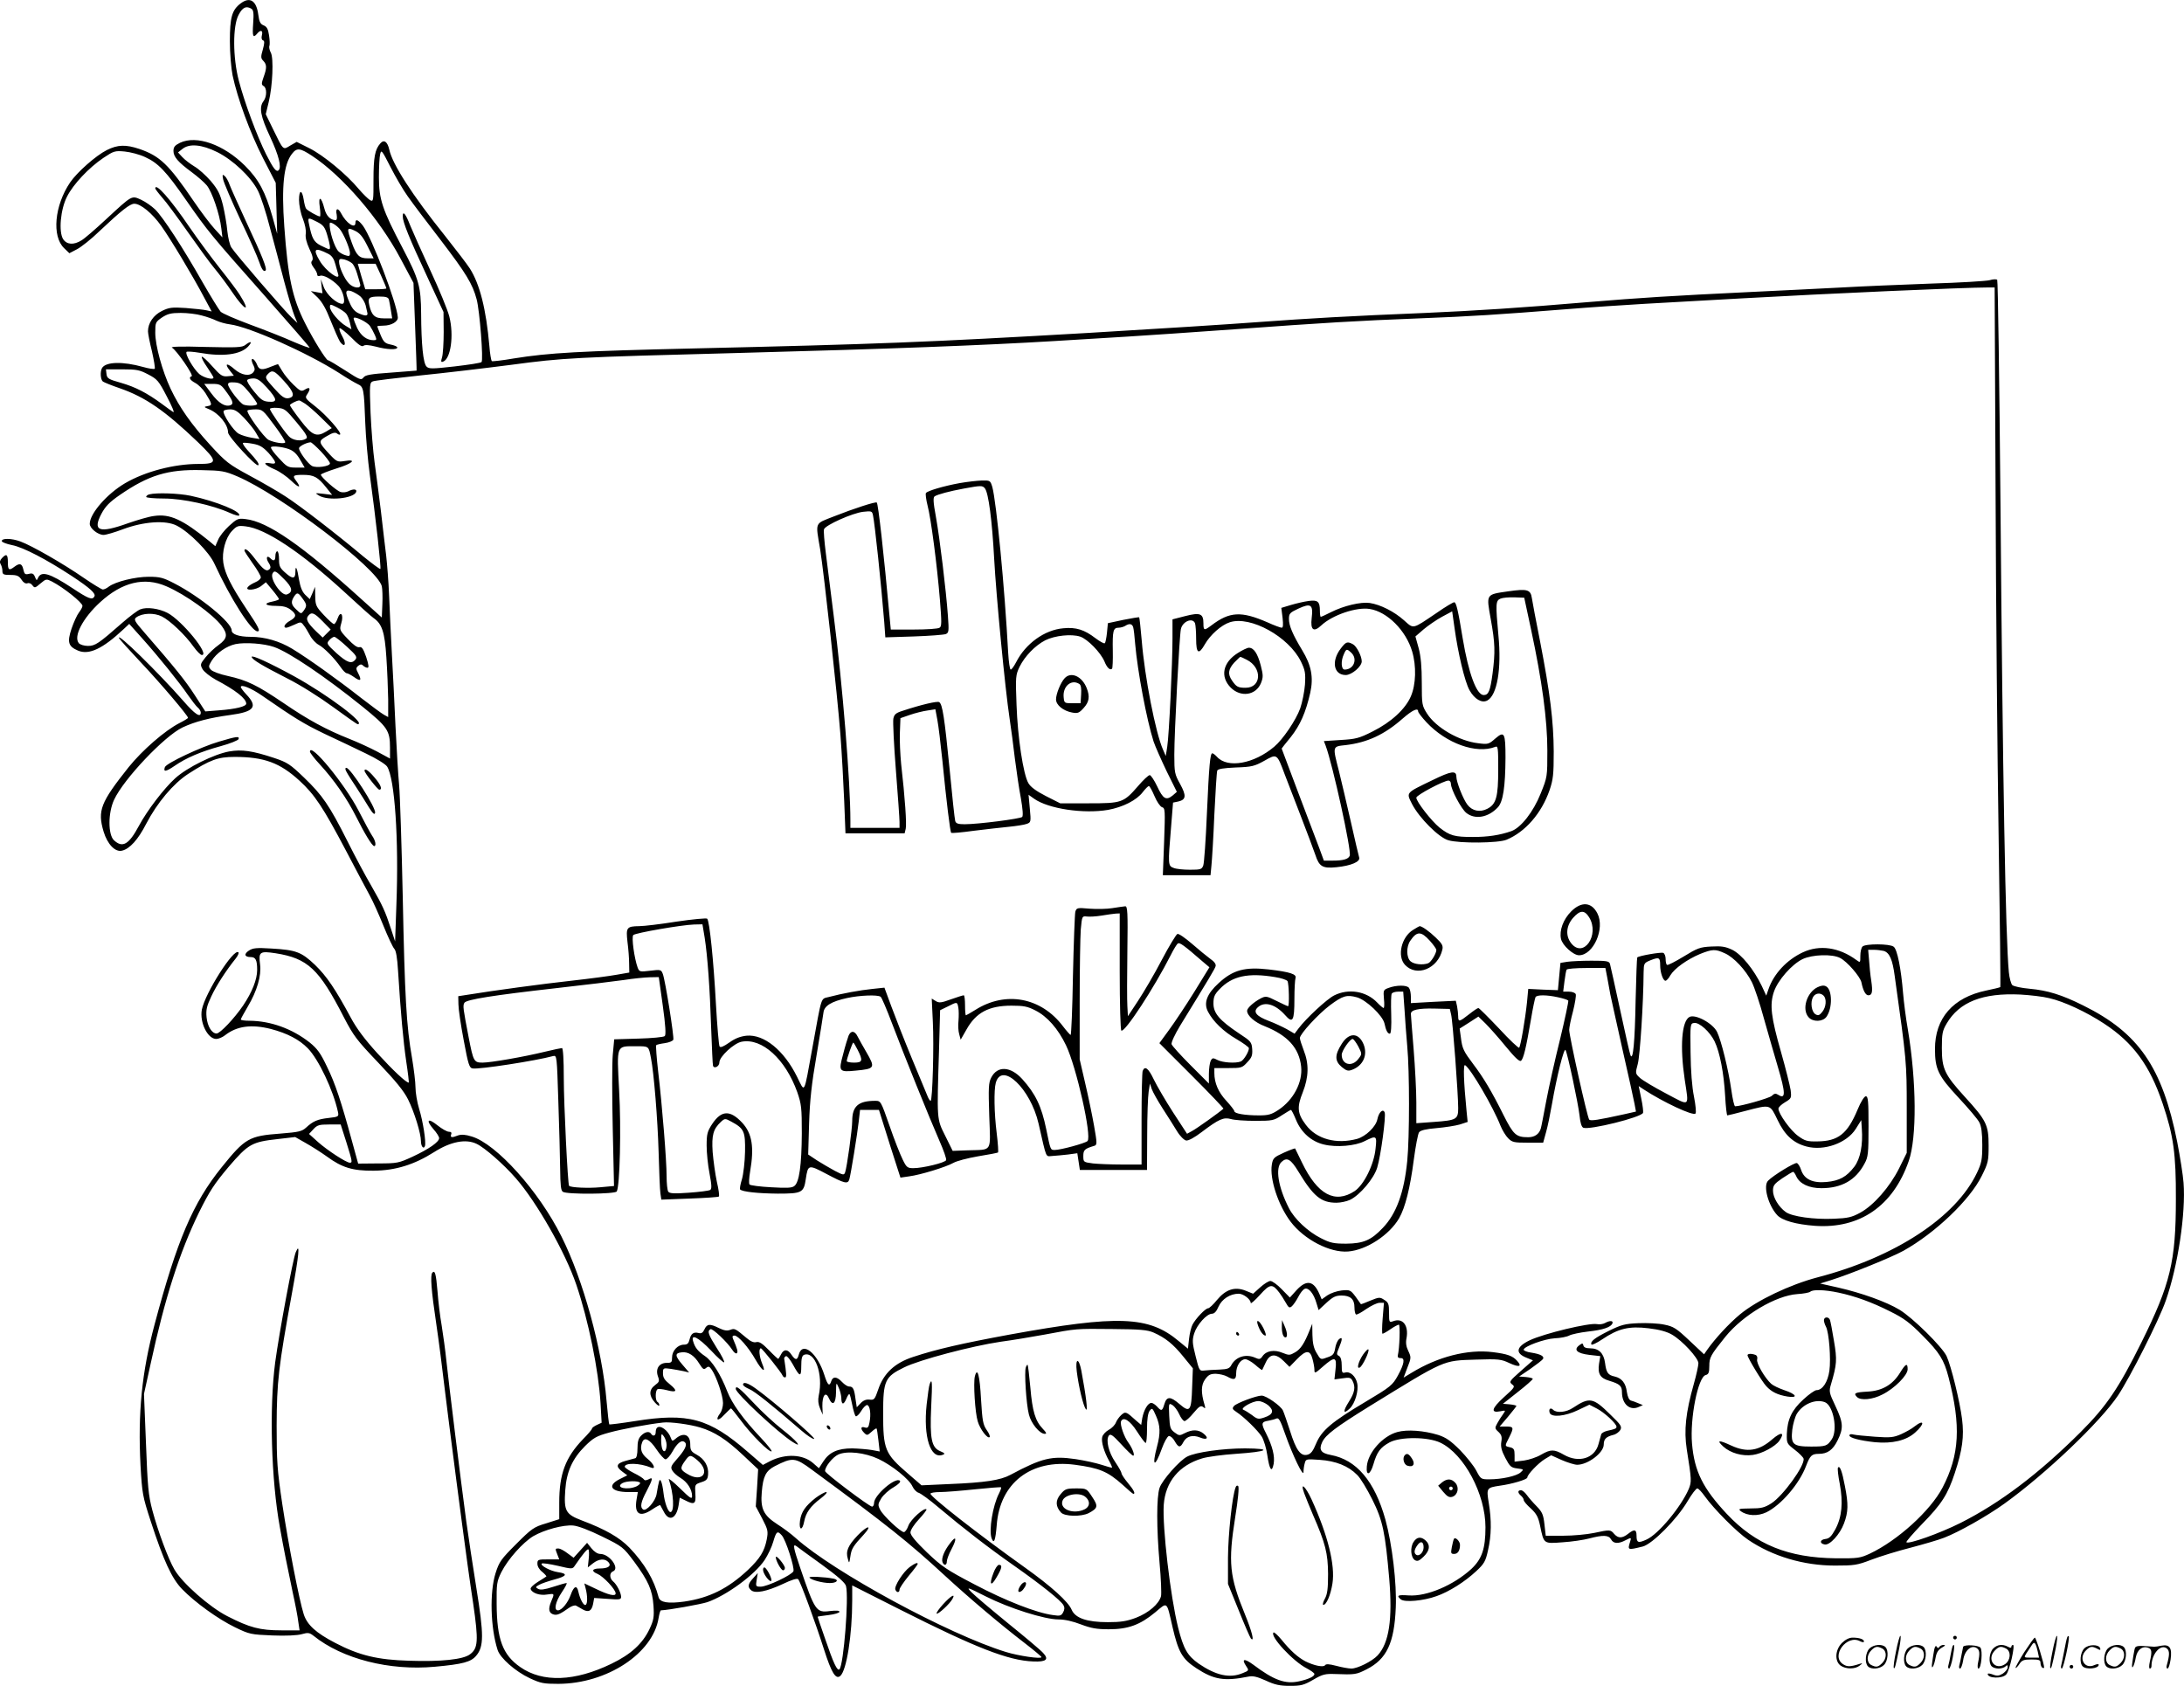 <svg version="1.0" xmlns="http://www.w3.org/2000/svg"
  viewBox="0 0 1200.189 926.443"
 preserveAspectRatio="xMidYMid meet">
<g transform="translate(-0.677,926.965) scale(0.1,-0.1)"
fill="#000000" stroke="none">
<path d="M1328 9250 c-47 -36 -58 -77 -58 -207 0 -65 7 -149 15 -188 27 -127
96 -315 167 -454 l70 -136 4 -140 4 -140 -25 90 c-40 141 -76 208 -152 284
-118 117 -266 169 -357 126 -28 -14 -36 -23 -36 -45 0 -32 25 -61 101 -117 31
-23 68 -55 82 -72 29 -35 71 -158 80 -236 l6 -50 -43 47 c-24 26 -75 94 -114
151 -138 203 -186 249 -299 288 -75 25 -119 24 -179 -6 -60 -30 -164 -122
-202 -178 -86 -127 -101 -296 -33 -361 l29 -28 42 22 c23 12 79 56 123 99 121
114 168 151 192 151 35 0 99 -53 148 -122 52 -73 175 -278 235 -392 l42 -78
-27 6 c-16 4 -67 9 -115 13 -76 5 -92 3 -131 -16 -47 -23 -77 -67 -77 -112 0
-13 10 -63 22 -111 11 -49 18 -91 15 -95 -4 -3 -33 1 -64 10 -111 31 -203 29
-225 -5 -12 -20 -9 -64 4 -75 7 -5 49 -22 93 -37 141 -49 248 -123 428 -295
112 -108 112 -121 3 -121 -133 0 -293 -42 -402 -106 -99 -58 -194 -167 -194
-223 0 -25 45 -61 76 -61 13 0 61 14 106 31 115 43 236 51 296 20 69 -35 178
-145 207 -209 88 -191 203 -372 237 -372 18 0 5 25 -63 126 -81 122 -116 191
-125 251 -9 59 12 137 47 174 27 29 34 31 76 26 109 -12 304 -142 544 -362 77
-71 148 -135 159 -142 46 -32 61 -76 70 -215 5 -73 9 -177 10 -231 l0 -98 -22
12 c-13 7 -70 49 -128 94 -125 98 -291 217 -377 269 -69 42 -150 66 -230 66
-63 0 -103 14 -103 35 0 44 -174 186 -316 259 -60 31 -78 36 -140 36 -75 0
-183 -27 -219 -54 -11 -9 -26 -16 -33 -16 -6 0 -54 29 -105 64 -111 77 -285
177 -348 200 -48 18 -106 19 -102 1 1 -5 26 -15 56 -21 62 -12 188 -78 327
-169 103 -68 136 -98 125 -114 -11 -20 -32 -12 -121 47 -126 83 -172 96 -189
54 -6 -14 -8 -13 -16 7 -7 18 -14 22 -33 17 -21 -5 -25 -2 -31 24 -7 33 -20
37 -49 15 -30 -23 -36 -18 -36 25 0 44 -8 49 -33 22 -11 -12 -13 -22 -7 -32 5
-8 10 -25 10 -37 0 -20 5 -23 44 -23 36 0 47 -5 61 -26 10 -16 22 -23 32 -20
9 4 21 -1 28 -11 12 -16 15 -15 44 10 31 26 33 26 63 11 64 -33 168 -116 168
-134 0 -7 -9 -23 -19 -36 -11 -14 -29 -54 -41 -89 -25 -75 -18 -98 36 -121 60
-25 135 10 250 118 l31 29 70 -78 c93 -104 205 -243 252 -312 22 -31 46 -63
55 -70 9 -7 16 -20 16 -27 0 -31 -32 -10 -96 64 -138 157 -366 380 -353 345 2
-6 58 -68 123 -137 105 -111 256 -289 256 -301 0 -3 -21 -16 -47 -29 -80 -41
-204 -149 -279 -242 -155 -195 -172 -239 -138 -354 21 -70 64 -115 102 -105
42 10 88 61 132 147 61 117 149 221 230 274 121 78 164 94 256 94 162 0 249
-32 357 -131 83 -76 130 -147 255 -384 55 -104 113 -215 130 -245 17 -30 51
-106 76 -168 25 -62 52 -119 60 -127 9 -9 16 -50 20 -117 15 -238 29 -390 45
-500 10 -65 16 -118 14 -118 -15 0 -88 69 -173 162 -69 76 -114 136 -146 196
-84 156 -132 227 -196 289 -75 71 -103 82 -240 90 -81 5 -101 3 -123 -11 -29
-19 -25 -36 10 -36 27 0 35 -17 35 -71 0 -52 -28 -122 -77 -195 -49 -72 -127
-154 -146 -154 -26 0 -50 39 -55 89 -4 41 1 62 26 115 28 60 81 142 134 208
12 15 19 31 15 34 -25 25 -183 -224 -201 -315 -13 -70 32 -161 79 -161 12 0
34 9 48 20 65 51 145 62 252 35 91 -24 156 -58 203 -106 59 -60 140 -230 166
-350 5 -25 4 -27 -50 -33 -63 -7 -87 -18 -125 -53 -23 -21 -40 -25 -141 -33
-173 -13 -194 -25 -323 -185 -158 -196 -245 -400 -369 -865 -70 -262 -92 -484
-77 -775 9 -153 11 -167 56 -305 71 -218 116 -315 172 -373 72 -74 198 -165
291 -210 80 -39 88 -40 205 -45 74 -3 138 0 162 7 35 10 43 8 65 -9 158 -127
417 -193 666 -170 154 14 199 26 228 61 42 50 42 115 1 369 -20 124 -45 290
-56 370 -31 230 -97 765 -109 880 -6 58 -18 146 -26 195 -9 50 -19 134 -23
188 -8 96 -14 118 -28 103 -13 -13 -6 -100 21 -280 14 -94 34 -250 45 -346 12
-96 30 -242 41 -325 10 -82 35 -269 54 -415 19 -146 47 -349 63 -452 30 -207
27 -247 -18 -280 -37 -28 -158 -41 -334 -35 -173 5 -274 29 -406 98 -106 55
-154 99 -173 157 -25 78 -84 382 -118 606 -28 188 -31 235 -31 431 1 242 10
321 84 727 39 212 46 286 21 226 -16 -39 -90 -437 -113 -605 -33 -251 -22
-646 26 -908 20 -113 42 -222 70 -355 14 -63 28 -136 31 -163 l7 -47 -100 0
c-118 0 -174 15 -297 78 -98 50 -248 182 -291 257 -33 56 -90 209 -121 325
-22 84 -26 128 -35 367 l-11 272 37 168 c78 360 158 609 265 829 59 119 84
157 163 251 109 127 128 137 271 153 l95 11 58 -33 c32 -18 84 -51 116 -74 83
-61 142 -79 257 -78 120 1 223 33 332 102 91 58 174 74 233 46 44 -20 151
-114 216 -189 115 -131 273 -409 333 -586 67 -197 122 -470 133 -651 l6 -107
-26 -12 c-15 -7 -27 -16 -27 -20 0 -5 -22 -31 -50 -59 -96 -100 -130 -191
-130 -347 l0 -92 -72 -23 c-68 -20 -80 -29 -165 -114 -83 -83 -93 -97 -113
-160 -33 -104 -28 -299 11 -421 14 -45 98 -119 177 -156 60 -28 76 -31 157
-31 267 1 520 167 551 362 4 23 9 42 13 42 40 1 218 33 255 45 104 36 262 151
315 232 17 26 39 71 47 100 17 58 23 62 47 35 22 -24 71 -177 64 -197 -9 -21
-144 -85 -180 -85 -27 0 -28 2 -22 38 l6 37 -25 -28 c-30 -32 -32 -49 -11 -67
23 -19 86 -6 172 34 50 24 80 33 86 27 12 -12 95 -238 142 -386 41 -128 64
-166 89 -146 35 29 66 226 66 417 l0 81 263 -133 c416 -210 595 -280 732 -285
71 -3 88 11 54 47 -13 15 -100 88 -194 164 -93 76 -183 152 -200 170 -29 30
-25 29 80 -24 129 -65 322 -126 399 -126 34 0 78 -10 122 -27 56 -21 86 -27
154 -27 106 0 172 24 255 93 69 58 62 64 95 -80 32 -138 53 -176 131 -227 96
-63 153 -73 287 -46 25 5 48 -1 95 -22 49 -23 77 -29 132 -29 62 0 77 4 129
34 51 30 66 33 120 31 109 -4 116 -3 173 26 110 56 152 144 160 339 6 133 -20
349 -57 484 -59 211 -159 329 -301 355 -54 10 -66 29 -46 71 19 40 75 82 257
195 424 261 403 252 589 258 123 4 138 2 182 -19 54 -25 72 -20 43 12 -25 28
-54 38 -134 48 -138 17 -302 -25 -447 -114 l-43 -26 21 55 c21 53 21 57 5 91
-12 24 -15 46 -10 70 13 71 -21 114 -73 94 -22 -8 -23 -6 -23 46 0 48 -3 57
-26 71 -24 16 -28 16 -77 -4 -28 -12 -51 -21 -52 -19 0 1 -14 19 -29 41 -28
37 -31 38 -76 34 -27 -3 -61 -15 -79 -27 l-31 -22 -12 28 c-32 75 -71 82 -126
23 l-37 -41 -45 46 c-24 25 -52 45 -62 45 -10 0 -35 -16 -56 -35 l-39 -35 -42
17 c-59 23 -108 7 -157 -52 -20 -25 -42 -45 -48 -45 -15 0 -69 -57 -86 -90 -7
-13 -16 -49 -19 -78 l-6 -54 -50 41 c-165 139 -333 145 -932 36 -260 -48 -400
-80 -527 -122 -102 -33 -163 -90 -193 -179 -19 -55 -22 -59 -48 -56 -18 2 -34
-4 -49 -20 l-21 -22 -7 46 c-7 56 -14 68 -35 68 -9 0 -26 11 -39 25 -28 30
-50 32 -59 5 -10 -32 -20 -24 -38 33 -39 123 -122 188 -141 111 -8 -31 -19
-30 -40 1 -20 31 -42 32 -57 2 -6 -12 -13 -23 -15 -25 -1 -2 -24 19 -51 47
-37 38 -54 49 -70 45 -14 -4 -32 4 -54 23 -62 52 -65 54 -90 44 -18 -6 -34 -3
-61 10 -50 25 -66 24 -80 -7 -9 -19 -17 -24 -32 -20 -28 7 -42 -3 -50 -36 -5
-21 -12 -28 -31 -28 -34 0 -65 -34 -65 -70 0 -27 -3 -30 -29 -30 -42 0 -63
-32 -49 -73 10 -27 8 -32 -15 -49 -34 -25 -35 -58 -2 -95 13 -15 25 -23 25
-16 0 6 -4 15 -10 18 -13 8 -13 62 0 70 5 3 28 1 51 -5 56 -15 61 -4 17 32
-29 23 -38 37 -38 60 0 30 1 31 43 25 23 -4 55 -9 72 -13 l29 -7 -37 43 c-42
49 -43 64 -3 68 35 4 68 -17 96 -63 19 -30 24 -34 37 -23 13 11 18 9 32 -11
26 -39 61 -143 61 -182 0 -19 -7 -44 -15 -55 -30 -39 -14 -49 20 -11 20 20 37
37 39 37 2 0 27 -31 55 -68 54 -74 158 -178 168 -168 3 3 -23 36 -58 73 -99
105 -159 188 -186 257 -35 91 -83 167 -122 193 -38 26 -55 46 -65 81 -14 44
28 23 97 -49 37 -40 70 -69 73 -66 4 3 -14 39 -40 78 -47 75 -54 93 -35 104
10 7 93 -71 121 -115 9 -14 19 -21 24 -17 7 7 4 21 -21 79 -5 13 -3 18 8 18
20 0 77 -64 116 -133 36 -63 60 -77 36 -21 -16 39 -20 84 -7 84 7 0 114 -134
120 -151 2 -5 8 -9 13 -9 9 0 8 19 -5 104 0 5 4 10 10 13 6 2 23 -19 38 -46
38 -70 46 -71 46 -8 0 40 4 56 15 61 60 23 107 -107 81 -224 -5 -24 -3 -46 7
-70 l15 -35 -2 47 c-1 59 18 83 35 45 21 -47 39 -33 40 31 1 56 1 57 14 27 8
-16 14 -42 15 -56 0 -39 12 -43 27 -8 7 18 15 30 18 27 3 -2 9 -29 15 -58 6
-30 14 -58 19 -63 4 -4 18 8 30 28 12 20 27 35 34 33 15 -5 21 -50 12 -95 -5
-28 -10 -33 -26 -28 -23 8 -25 -8 -3 -30 15 -15 18 -14 40 6 13 12 26 21 28
18 2 -2 6 -32 10 -65 l7 -61 -43 8 c-24 4 -72 8 -108 9 -80 0 -126 -21 -159
-72 l-24 -37 -33 29 c-56 48 -151 52 -235 10 l-40 -21 -82 71 c-214 186 -328
217 -621 170 -76 -12 -139 -20 -141 -18 -2 2 -9 60 -15 129 -24 285 -128 665
-248 904 -123 248 -358 509 -493 549 -35 11 -57 12 -75 6 -35 -14 -44 -12 -38
5 4 10 0 15 -12 15 -11 0 -39 16 -64 36 -52 42 -65 29 -21 -22 17 -19 31 -41
31 -49 0 -21 -56 -60 -146 -102 -76 -35 -84 -37 -189 -37 l-110 -1 -33 120
c-61 224 -93 320 -138 412 -36 76 -54 100 -96 134 -97 76 -214 118 -330 119
-27 0 -48 3 -48 7 0 4 18 36 39 72 50 84 75 169 67 230 -9 70 -2 75 85 62 177
-28 239 -86 375 -351 54 -104 71 -126 191 -252 96 -101 139 -154 162 -200 35
-70 71 -188 71 -230 0 -28 15 -47 22 -26 7 21 -11 137 -32 204 -11 36 -20 89
-20 118 0 28 -9 101 -19 161 -31 175 -40 336 -51 885 -6 283 -15 560 -20 615
-5 55 -14 201 -20 325 -6 124 -14 304 -20 400 -5 96 -12 238 -15 315 -3 77
-11 176 -16 220 -5 44 -19 154 -29 245 -11 91 -27 212 -35 270 -8 58 -18 180
-22 271 -6 157 -5 166 13 173 10 4 126 18 257 32 130 13 358 40 505 59 284 38
338 41 1252 65 825 22 1343 42 1725 65 127 8 311 19 410 25 99 6 362 24 585
40 494 36 678 47 1015 60 287 11 439 21 805 50 135 11 331 24 435 30 105 6
345 19 535 30 461 26 1222 60 1357 60 l31 0 5 -1112 c2 -612 10 -1476 17
-1921 7 -444 11 -809 9 -812 -3 -2 -38 -11 -78 -19 -182 -38 -281 -152 -281
-321 0 -111 18 -148 129 -267 55 -59 107 -120 115 -137 11 -21 16 -58 16 -123
0 -82 -4 -100 -29 -153 -116 -245 -450 -464 -876 -575 -152 -40 -333 -126
-427 -204 -60 -50 -137 -133 -181 -196 l-16 -23 -81 76 c-71 67 -87 77 -137
87 -31 7 -96 10 -143 8 -74 -3 -95 -9 -162 -42 -78 -39 -103 -58 -96 -75 1 -5
28 7 59 28 89 60 148 74 255 61 60 -7 102 -19 129 -35 57 -33 145 -129 145
-157 0 -13 -11 -64 -25 -113 -45 -159 -55 -256 -39 -360 27 -170 27 -178 11
-218 -42 -98 -167 -249 -232 -278 -46 -21 -55 -18 -55 22 0 34 -12 37 -47 9
-32 -25 -54 -25 -76 0 -20 24 -23 24 -112 5 -39 -8 -114 -15 -167 -15 l-97 0
-7 62 c-6 54 -12 68 -43 100 -20 20 -44 48 -54 62 -10 14 -24 26 -32 26 -19 0
-19 -14 0 -30 8 -7 15 -17 15 -24 0 -6 17 -27 39 -46 31 -29 41 -47 51 -95 21
-101 18 -99 124 -91 50 3 116 13 146 21 76 20 107 19 120 -5 13 -24 40 -26 81
-4 30 15 31 15 24 -8 -15 -48 -15 -48 70 -27 52 14 186 148 245 248 23 39 47
71 54 71 6 0 24 -19 41 -43 49 -69 176 -197 238 -239 134 -91 305 -142 477
-142 106 0 122 2 200 32 47 18 144 48 215 66 72 19 155 43 185 55 79 30 235
118 331 187 228 164 527 449 625 595 66 99 225 413 262 520 67 190 111 483 98
649 -3 41 -19 143 -35 225 -82 410 -211 598 -516 749 -118 59 -196 83 -295 92
-45 4 -87 13 -95 20 -7 7 -16 39 -19 71 -18 182 -34 1088 -46 2568 -6 676 -14
1233 -18 1237 -4 4 -23 4 -41 -2 -18 -5 -167 -14 -330 -19 -163 -6 -379 -15
-481 -21 -102 -5 -329 -17 -505 -25 -436 -21 -609 -32 -885 -55 -375 -32 -627
-48 -900 -60 -419 -17 -641 -30 -915 -50 -143 -11 -566 -38 -940 -60 -882 -51
-1168 -62 -2160 -85 -641 -15 -800 -24 -994 -55 -63 -11 -118 -17 -122 -15 -3
3 -10 40 -13 82 -18 205 -53 342 -108 428 -14 22 -76 103 -137 180 -179 223
-288 392 -305 472 -10 44 -29 58 -49 35 -30 -33 -38 -77 -38 -200 0 -117 0
-122 -19 -112 -10 6 -38 33 -62 61 -67 81 -195 186 -271 224 l-70 35 -35 -20
c-41 -25 -37 -29 -94 88 l-41 84 16 66 c22 90 28 242 12 272 -7 13 -11 30 -8
37 3 7 2 34 -2 59 -5 34 -12 47 -29 54 -18 7 -25 19 -30 59 -10 78 -47 101
-98 61z m61 -29 c11 -7 13 -26 9 -80 -5 -72 -1 -83 22 -56 19 23 33 18 26 -9
-4 -15 -1 -26 6 -28 9 -3 9 -15 -1 -51 -12 -40 -11 -48 3 -62 19 -20 20 -38 1
-90 -12 -34 -12 -41 0 -48 19 -10 19 -58 0 -83 -26 -34 -17 -83 37 -198 47
-101 63 -165 46 -182 -13 -12 -29 9 -69 88 -49 98 -120 288 -150 405 -33 126
-34 300 -1 361 22 42 42 51 71 33z m-189 -787 c88 -44 186 -137 224 -212 15
-29 45 -120 66 -203 22 -82 58 -216 79 -298 22 -82 47 -166 56 -187 l16 -39
-32 30 c-41 39 -311 352 -331 385 -9 14 -18 54 -22 90 -3 36 -14 99 -24 142
-16 63 -27 85 -67 133 -27 31 -67 67 -90 80 -23 14 -52 36 -66 51 l-24 26 24
19 c38 31 106 25 191 -17z m522 -21 c167 -110 369 -345 485 -563 l72 -135 9
-240 c5 -132 9 -241 8 -242 0 0 -64 -5 -140 -11 -114 -8 -142 -13 -152 -27
-12 -16 -20 -13 -100 39 -48 31 -90 56 -95 56 -10 0 -80 112 -127 206 -69 137
-93 250 -113 529 -16 221 -3 342 42 399 27 35 44 33 111 -11z m526 -223 c25
-36 106 -143 180 -239 139 -182 176 -242 198 -326 17 -63 38 -335 27 -345 -4
-5 -71 -15 -148 -24 -124 -14 -141 -14 -154 -1 -19 18 -29 123 -30 291 -1 149
-12 189 -101 359 -112 212 -131 270 -131 390 0 55 3 113 7 128 6 26 10 20 56
-70 27 -53 70 -127 96 -163z m-1445 217 c73 -33 116 -78 227 -238 120 -172
135 -190 429 -522 135 -153 247 -282 249 -287 2 -5 -39 10 -90 32 -51 23 -158
65 -237 94 -80 30 -153 61 -162 71 -9 10 -54 83 -100 163 -105 185 -216 356
-260 399 -19 18 -53 42 -77 53 -53 24 -48 26 -192 -107 -58 -54 -118 -106
-135 -116 -43 -27 -81 -24 -101 6 -26 40 -15 164 21 234 34 68 120 159 200
213 57 38 63 40 117 35 31 -3 81 -16 111 -30z m312 -871 c28 -7 64 -20 80 -28
17 -8 51 -18 76 -21 107 -14 425 -156 599 -267 41 -27 87 -54 102 -61 33 -15
35 -24 42 -214 3 -77 14 -205 25 -285 33 -240 63 -511 58 -517 -3 -2 -45 29
-94 69 -139 117 -351 281 -428 330 -38 25 -126 76 -195 113 -116 63 -131 74
-218 169 -104 114 -169 206 -218 310 -46 98 -84 237 -84 307 0 56 1 59 37 84
31 20 49 25 103 25 36 0 88 -6 115 -14z m-294 -324 c50 -26 58 -35 103 -122
27 -51 43 -89 35 -85 -8 5 -36 25 -64 46 -82 60 -144 92 -224 115 -68 19 -76
24 -79 48 l-3 26 89 0 c79 0 96 -3 143 -28z m489 -560 c241 -103 770 -505 795
-604 3 -13 5 -57 3 -98 l-3 -74 -110 99 c-330 299 -518 429 -639 442 -41 5
-47 2 -91 -38 -25 -23 -53 -58 -60 -77 l-15 -34 -32 27 c-148 120 -217 152
-305 139 -27 -3 -91 -22 -143 -40 -159 -57 -196 -43 -146 52 22 41 44 64 102
104 157 108 263 141 449 136 109 -2 127 -5 195 -34z m-390 -604 c106 -45 258
-155 305 -218 35 -47 31 -70 -17 -105 -23 -16 -55 -47 -72 -68 -29 -36 -30
-40 -16 -65 9 -15 41 -40 71 -57 112 -59 168 -104 169 -132 0 -16 -57 -30
-150 -37 l-75 -6 -57 88 c-51 80 -112 155 -279 347 -54 62 -58 71 -43 82 33
24 98 26 140 5 46 -23 129 -102 175 -167 18 -25 38 -45 45 -45 46 0 -110 190
-188 231 -48 25 -115 34 -150 20 -14 -5 -58 -38 -98 -73 -132 -116 -150 -128
-190 -128 -21 0 -43 7 -50 15 -31 37 22 138 117 225 121 111 243 140 363 88z
m593 -334 c83 -29 280 -162 486 -328 137 -111 151 -131 151 -225 l0 -60 -72
39 c-40 21 -108 52 -151 69 -126 50 -228 105 -362 197 -145 98 -199 125 -307
149 -42 9 -83 24 -92 34 -14 15 -14 20 3 48 27 44 82 82 132 93 54 11 158 3
212 -16z m-68 -266 c182 -126 231 -156 345 -211 69 -32 171 -81 227 -108 57
-27 109 -59 117 -72 42 -64 65 -400 51 -762 l-7 -199 -23 70 c-31 95 -46 128
-108 236 -30 51 -89 161 -131 245 -99 197 -138 253 -239 350 -75 72 -91 83
-163 107 -121 40 -178 48 -248 36 -83 -15 -231 -88 -296 -147 -62 -56 -155
-178 -200 -262 -55 -103 -90 -123 -137 -79 -33 31 -33 151 1 223 53 114 277
350 376 397 68 32 149 53 260 68 135 18 156 45 89 115 -16 17 -29 35 -29 39 0
17 57 -6 115 -46z m9824 -1664 c80 -18 204 -76 301 -140 159 -104 251 -230
321 -438 60 -177 74 -277 73 -526 0 -343 -30 -467 -190 -789 -124 -250 -192
-350 -333 -491 -231 -230 -443 -390 -661 -500 -114 -57 -285 -118 -297 -106
-3 3 35 47 84 98 111 113 143 164 182 282 42 127 52 201 40 297 -12 96 -60
292 -85 346 -25 52 -186 211 -259 255 -73 44 -207 92 -338 122 l-98 22 58 18
c106 33 337 127 400 162 174 97 365 279 430 411 36 72 38 83 38 167 0 113 -12
138 -130 267 -112 123 -127 155 -127 269 0 78 3 95 26 134 70 120 199 170 406
160 52 -3 124 -11 159 -20z m-9359 -791 c34 -109 34 -113 19 -113 -19 0 -122
67 -174 113 l-50 45 24 26 c21 23 32 26 87 26 l63 0 31 -97z m5127 -827 c10
-13 26 -38 36 -56 15 -27 20 -30 33 -19 8 7 24 30 35 51 11 22 27 42 36 45 21
8 49 -26 64 -78 l12 -39 43 40 c36 33 51 40 83 40 49 0 71 -20 71 -65 0 -19 4
-36 8 -39 5 -3 30 11 57 30 27 18 59 34 73 34 l24 0 -7 -85 c-4 -47 -4 -85 -1
-85 4 0 24 11 44 25 20 14 41 25 46 25 8 0 4 -130 -6 -170 -2 -9 4 -14 15 -14
26 2 21 -31 -14 -95 -30 -54 -39 -62 -180 -146 -185 -110 -240 -157 -270 -229
-17 -41 -28 -56 -48 -61 -37 -9 -62 25 -95 131 -16 49 -33 99 -39 112 -12 26
-92 82 -117 82 -29 0 -138 -41 -152 -57 -11 -13 -9 -18 12 -32 42 -27 119
-102 141 -137 11 -19 25 -64 30 -101 12 -81 25 -100 35 -48 7 42 -6 96 -42
168 -28 54 -26 63 13 69 16 3 35 8 44 12 13 6 22 -10 47 -82 42 -120 102 -244
102 -212 0 14 3 36 7 49 6 23 8 23 82 18 88 -6 157 -33 206 -83 18 -17 55 -79
83 -135 58 -116 71 -181 93 -434 19 -226 -1 -355 -64 -423 -30 -32 -110 -72
-144 -72 -15 0 -53 7 -83 15 -38 10 -56 11 -61 4 -8 -14 -61 -3 -109 21 -41
22 -81 57 -132 120 -20 24 -40 42 -43 38 -21 -20 108 -159 183 -197 23 -12 42
-26 42 -31 0 -13 -30 -28 -84 -40 -76 -17 -139 6 -253 92 -48 35 -65 32 -39
-7 17 -25 17 -26 -18 -40 -71 -30 -147 -13 -242 52 -62 44 -83 80 -113 198
-43 173 -87 553 -79 675 9 126 84 217 211 255 29 9 112 20 185 25 177 12 206
29 51 30 -123 0 -272 -21 -318 -45 -42 -21 -138 -130 -152 -172 -17 -50 -17
-220 0 -413 8 -85 11 -167 8 -182 -11 -43 -68 -92 -138 -119 -51 -19 -83 -24
-154 -24 -115 0 -179 22 -199 68 -18 44 -112 129 -258 233 -259 185 -518 388
-518 405 0 5 24 9 53 9 28 0 115 7 191 15 77 8 141 13 144 11 2 -2 -3 -17 -11
-33 -35 -67 -57 -204 -41 -247 13 -34 21 -13 28 71 17 233 188 365 430 333
135 -18 180 -37 262 -110 30 -28 56 -50 59 -50 13 0 2 22 -30 60 -19 23 -35
47 -35 53 0 6 -15 33 -34 61 -37 54 -53 121 -36 146 9 12 21 4 68 -47 32 -35
61 -63 66 -63 11 0 -4 41 -26 71 -24 32 -47 99 -41 117 12 29 49 6 88 -55 22
-34 43 -63 48 -63 4 0 7 35 7 78 0 52 5 85 14 98 14 18 16 17 35 -26 24 -54
26 -96 6 -170 -30 -112 -12 -119 27 -10 13 36 30 66 38 68 8 1 23 -11 32 -28
21 -37 31 -38 48 -5 17 32 51 41 91 25 38 -16 51 -4 20 21 -28 23 -62 24 -103
3 -29 -15 -32 -15 -57 4 -23 17 -26 27 -29 91 -3 70 -3 71 18 59 11 -7 28 -30
37 -50 9 -21 23 -38 29 -38 7 0 30 20 50 45 31 37 40 42 53 32 12 -10 13 -8 7
13 -20 67 -19 108 3 139 18 25 29 31 59 31 20 -1 48 -7 62 -15 39 -22 50 -18
50 18 0 40 24 77 50 77 11 0 35 -14 55 -31 20 -18 37 -30 38 -28 1 2 10 21 20
42 22 48 55 50 99 6 l31 -31 40 41 c50 52 73 53 86 4 6 -21 11 -49 11 -61 0
-22 3 -21 46 17 66 58 78 55 70 -15 l-6 -55 44 6 c38 6 46 4 55 -13 18 -34 13
-65 -20 -116 -34 -54 -31 -71 5 -37 29 27 50 98 41 139 -8 38 -38 66 -65 59
-18 -5 -20 0 -20 38 0 29 -5 47 -15 53 -14 7 -14 12 0 45 20 48 20 63 0 47 -8
-7 -18 -29 -21 -50 -5 -30 -12 -39 -38 -48 -43 -16 -41 -17 -65 24 -15 25 -21
53 -22 97 l-1 62 -14 -35 c-29 -73 -50 -105 -80 -122 -29 -17 -34 -17 -69 -3
-45 19 -89 12 -110 -18 -12 -18 -18 -19 -40 -9 -51 23 -106 6 -131 -39 -10
-20 -21 -24 -66 -26 -29 -1 -66 -3 -82 -5 -28 -3 -29 -2 -49 79 -18 71 -19 87
-8 124 15 48 69 109 98 109 13 0 25 13 36 39 19 42 64 71 111 71 26 0 66 -31
66 -51 0 -6 23 14 51 45 55 61 68 62 106 12z m3073 0 c93 -20 182 -52 285
-104 73 -36 107 -61 176 -131 94 -94 119 -134 144 -231 69 -266 60 -426 -33
-605 -67 -128 -247 -291 -399 -363 -54 -25 -66 -27 -188 -26 -261 3 -440 75
-598 243 -132 141 -179 235 -192 387 -12 140 33 366 75 377 16 4 20 14 20 49
0 48 7 60 88 161 97 120 278 227 396 235 34 2 65 8 71 13 13 13 80 11 155 -5z
m-3765 -219 c66 -29 109 -64 164 -132 l53 -65 -4 -104 c-4 -131 -12 -142 -70
-92 -50 43 -70 43 -83 -2 -11 -37 -16 -39 -40 -12 -10 11 -24 20 -31 20 -19 0
-41 -38 -50 -83 l-6 -38 -27 23 c-56 51 -59 52 -82 32 -12 -11 -25 -29 -30
-42 -5 -13 -22 -31 -39 -40 -17 -9 -33 -27 -36 -39 -7 -25 10 -83 38 -132 10
-18 17 -35 16 -37 -2 -1 -28 6 -58 16 -31 10 -95 24 -142 31 -131 19 -184 7
-358 -86 -55 -30 -140 -43 -337 -51 l-152 -7 -74 64 c-128 110 -137 133 -137
333 0 178 10 200 115 251 84 42 374 118 530 141 61 8 169 26 240 39 182 34
170 33 375 31 152 -1 192 -5 225 -19z m631 -400 c34 -30 27 -51 -21 -67 -32
-11 -39 -10 -68 13 -18 13 -39 26 -47 29 -22 7 48 48 82 48 15 0 39 -11 54
-23z m-3122 -122 c78 -23 145 -66 236 -152 l83 -78 -6 -102 -7 -102 35 -66
c32 -62 34 -70 25 -117 -13 -64 -36 -102 -103 -166 -109 -102 -212 -154 -351
-174 -88 -12 -132 -5 -140 24 -25 97 -78 186 -160 272 -54 56 -132 101 -262
150 -89 34 -99 52 -91 166 7 102 39 173 109 243 46 45 63 55 133 74 69 19 213
46 295 55 38 5 148 -10 204 -27z m980 -173 c76 -36 170 -112 187 -151 8 -17
23 -32 34 -35 11 -3 61 -39 110 -81 134 -113 275 -222 415 -320 148 -104 257
-191 271 -217 7 -12 6 -25 -2 -39 -10 -19 -17 -21 -56 -15 -91 12 -261 79
-430 168 -155 81 -181 99 -263 177 -61 59 -90 94 -90 109 0 13 20 44 47 73 25
27 44 52 41 54 -12 12 -87 -56 -99 -89 -7 -20 -18 -36 -25 -36 -18 0 -113 89
-130 122 -14 27 -13 32 6 64 12 19 42 46 67 60 28 17 41 30 35 36 -23 23 -142
-79 -142 -122 0 -11 -5 -20 -11 -20 -15 0 -258 183 -258 195 -2 23 42 77 72
91 48 22 146 11 221 -24z m-366 -59 c415 -305 535 -401 733 -584 135 -124 300
-264 442 -373 48 -37 87 -70 87 -73 0 -12 -127 7 -195 28 -316 97 -946 439
-1154 625 -25 23 -72 58 -104 78 -74 48 -92 84 -84 176 7 87 23 117 71 142 98
50 112 49 204 -19z m-1153 -367 c114 -56 116 -58 177 -139 78 -106 100 -155
106 -243 4 -61 1 -78 -22 -127 -38 -80 -102 -139 -210 -191 -200 -97 -377
-104 -500 -18 -97 67 -129 154 -130 347 -1 111 1 124 26 175 36 71 118 163
176 198 61 35 165 63 219 58 26 -2 89 -26 158 -60z m1208 -155 c89 -65 129
-100 133 -118 16 -64 -13 -431 -36 -457 -12 -12 -33 33 -79 168 -23 65 -41
119 -41 121 0 1 27 5 60 9 33 4 60 12 60 18 0 7 -18 8 -53 4 -75 -10 -82 1
-163 238 -37 109 -42 134 -21 119 6 -5 69 -51 140 -102z M1233 8284 c3 -17 46
-117 95 -222 50 -104 95 -207 102 -229 14 -42 26 -60 36 -50 10 9 -18 78 -106
267 -42 91 -83 182 -91 203 -7 21 -20 44 -28 50 -12 10 -13 7 -8 -19z M1650
8171 c0 -28 9 -74 21 -103 12 -31 19 -65 16 -83 -3 -20 4 -48 20 -83 18 -37
22 -56 15 -65 -8 -9 -5 -19 8 -37 11 -14 20 -31 20 -39 0 -8 6 -11 16 -7 18 7
68 -21 101 -56 27 -29 42 -98 21 -98 -31 0 -86 50 -102 92 l-16 43 4 -39 5
-38 -32 6 -32 6 37 -35 c25 -25 47 -63 72 -128 20 -50 43 -102 51 -115 27 -37
37 -14 13 29 -12 21 -19 42 -15 45 3 3 31 -19 63 -50 40 -41 59 -54 68 -47 8
7 30 5 67 -4 62 -17 119 -19 119 -5 0 5 -16 12 -36 16 -30 6 -39 13 -55 51
-10 25 -19 47 -19 49 0 2 15 4 33 4 44 0 82 22 80 46 -6 80 -142 434 -191 502
-26 34 -42 41 -42 17 0 -36 -51 -2 -79 53 -17 32 -32 27 -24 -8 3 -20 1 -30
-6 -30 -29 0 -52 24 -62 65 -17 66 -34 70 -25 7 4 -29 4 -52 1 -52 -11 0 -70
33 -76 43 -4 5 -10 27 -13 48 -9 58 -26 58 -26 0z m100 -121 c33 -17 42 -28
55 -72 16 -54 19 -78 10 -78 -3 0 -23 9 -45 20 -39 20 -49 39 -65 118 -8 38
-6 38 45 12z m122 -37 c21 -23 58 -109 58 -135 0 -15 -4 -18 -22 -12 -13 3
-31 13 -40 21 -23 21 -54 119 -49 156 1 10 32 -7 53 -30z m154 -95 l34 -68
-33 0 c-45 0 -61 15 -86 83 -30 84 -29 90 15 69 28 -13 44 -32 70 -84z m-214
-44 c19 -10 30 -27 38 -57 6 -23 13 -48 15 -54 14 -42 -69 18 -101 73 -40 67
-28 77 48 38z m129 -51 c9 -7 21 -32 28 -56 7 -23 15 -50 17 -59 8 -27 -38
-23 -63 5 -24 25 -53 90 -53 118 0 16 5 18 28 13 15 -4 34 -13 43 -21z m160
-68 c16 -35 29 -67 29 -70 0 -3 -26 -5 -58 -5 l-58 0 -21 70 -20 70 49 0 49 0
30 -65z m-112 -116 c11 -11 23 -32 27 -47 3 -15 7 -32 9 -39 6 -20 -8 -22 -43
-7 -23 9 -39 26 -52 56 -29 64 -27 79 9 67 15 -6 38 -19 50 -30z m155 -16 c2
-10 8 -37 11 -60 l7 -43 -46 0 c-49 0 -67 16 -80 73 -9 40 -1 47 54 47 38 0
50 -4 54 -17z m-235 -77 c7 -8 17 -31 21 -51 l8 -35 -30 18 c-38 22 -88 81
-88 104 0 17 2 17 38 -1 21 -11 44 -26 51 -35z m131 -68 c8 -12 20 -34 27 -50
11 -25 10 -28 -7 -28 -38 0 -69 24 -90 66 -11 24 -20 48 -20 54 0 16 73 -18
90 -42z M2220 8081 c0 -32 36 -121 134 -331 l90 -195 1 -110 c0 -60 -4 -123
-9 -139 -7 -23 -6 -28 5 -24 43 14 61 145 35 248 -9 36 -56 150 -105 255 -48
104 -98 216 -111 248 -24 62 -40 81 -40 48z M860 8234 c0 -3 17 -26 38 -50 22
-24 85 -110 142 -191 57 -81 123 -172 147 -200 24 -29 68 -87 96 -129 70 -104
105 -115 41 -14 -12 20 -61 85 -108 144 -47 59 -123 162 -169 229 -104 153
-187 246 -187 211z M1355 7374 c-17 -14 -48 -15 -220 -11 -129 4 -194 2 -183
-4 25 -14 121 -153 108 -157 -18 -6 -10 -21 20 -37 17 -9 42 -34 56 -56 37
-60 39 -67 12 -71 -22 -4 -22 -5 7 -17 54 -22 105 -84 105 -128 0 -22 156
-191 166 -180 7 7 -5 24 -60 84 -16 18 -27 35 -24 38 2 3 27 1 54 -4 39 -7 56
-18 87 -51 45 -52 47 -64 7 -56 -44 8 -28 -11 29 -35 25 -11 65 -39 89 -62 41
-40 57 -41 27 -1 -23 30 -18 34 38 34 59 0 81 -12 127 -70 l32 -40 -49 6 c-46
5 -47 5 -23 -10 50 -30 190 -16 204 20 6 17 -17 18 -45 3 -11 -5 -29 -7 -41
-3 -23 7 -108 82 -108 95 0 4 38 19 85 34 89 27 117 53 45 41 -38 -6 -43 -4
-81 36 -64 69 -65 73 -16 101 30 18 45 22 55 15 7 -6 15 -9 18 -6 9 10 -75
106 -135 153 -59 46 -60 48 -44 71 19 30 12 40 -16 22 -18 -11 -25 -8 -61 27
-23 22 -51 56 -62 75 -12 19 -22 36 -23 38 -1 1 -18 -5 -38 -13 -50 -21 -66
-19 -77 9 -10 26 -30 44 -30 26 0 -6 5 -20 11 -31 7 -15 7 -24 -2 -35 -20 -24
-65 -17 -104 17 -42 37 -57 32 -25 -8 l22 -28 -33 -3 c-30 -3 -40 3 -86 55
-28 32 -54 55 -57 52 -4 -3 9 -29 29 -57 19 -28 35 -54 35 -57 0 -15 -52 -2
-78 19 -32 28 -80 111 -70 122 4 3 36 1 71 -5 130 -23 225 -10 267 34 26 28
16 33 -15 9z m214 -200 c55 -60 61 -87 21 -93 -20 -2 -36 9 -77 55 -49 54 -51
59 -36 76 25 28 37 23 92 -38z m-95 -35 c57 -64 59 -81 9 -77 -31 2 -44 12
-80 56 -24 29 -41 57 -38 63 4 5 19 9 35 9 21 0 39 -12 74 -51z m-97 -27 c24
-29 43 -57 43 -62 0 -11 -50 -13 -75 -4 -20 8 -85 92 -85 111 0 10 10 13 37
11 31 -2 44 -12 80 -56z m-135 16 c44 -58 51 -77 32 -85 -30 -11 -66 11 -106
65 l-39 52 44 0 c39 0 48 -4 69 -32z m442 -77 c16 -11 56 -45 88 -77 l58 -57
-31 -19 c-53 -32 -77 -22 -141 62 -32 41 -58 79 -58 83 0 6 34 24 50 26 3 1
18 -8 34 -18z m-46 -104 c52 -62 62 -81 51 -88 -26 -17 -75 -10 -96 14 -29 31
-103 139 -103 149 0 5 19 8 42 6 39 -3 46 -9 106 -81z m-289 25 c25 -27 55
-63 65 -82 l19 -33 -43 7 c-23 4 -55 13 -71 22 -29 15 -92 111 -83 126 3 4 19
8 36 8 25 0 42 -11 77 -48z m165 -39 c36 -48 63 -90 60 -95 -6 -9 -60 -1 -91
14 -26 13 -126 152 -116 162 3 3 24 6 45 6 36 0 41 -4 102 -87z m257 -145 c27
-29 49 -58 49 -65 0 -16 -74 -27 -99 -14 -23 13 -71 79 -71 97 0 11 39 31 63
33 5 1 31 -23 58 -51z m-166 9 c23 -12 39 -30 60 -69 l16 -28 -48 0 c-44 0
-50 4 -94 52 -27 28 -46 55 -43 60 6 10 80 0 109 -15z M828 6553 c-10 -2 -18
-9 -18 -14 0 -5 44 -9 98 -9 103 0 267 -36 362 -79 24 -11 47 -17 50 -15 19
20 -125 79 -265 109 -66 14 -189 18 -227 8z M1390 5660 c0 -14 55 -47 196
-119 70 -35 176 -102 250 -156 71 -52 132 -95 136 -95 51 0 -166 163 -352 265
-132 72 -230 117 -230 105z M1210 5194 c-99 -29 -288 -118 -297 -140 -10 -28
5 -26 52 6 65 45 145 79 254 109 52 14 96 32 99 39 5 17 -10 15 -108 -14z
M1710 5139 c0 -6 25 -39 56 -72 78 -85 148 -187 196 -282 48 -96 90 -165 101
-165 13 0 7 32 -12 58 -10 15 -43 77 -74 137 -75 145 -267 379 -267 324z
M1911 5028 c6 -12 30 -50 53 -84 22 -34 54 -84 70 -111 22 -35 31 -43 34 -30
6 27 -135 247 -158 247 -7 0 -7 -8 1 -22z M2010 5034 c0 -12 72 -104 81 -104
19 0 8 28 -27 68 -32 38 -54 52 -54 36z M6921 1983 c12 -32 28 -53 40 -53 5 0
0 18 -11 40 -23 46 -45 55 -29 13z M7051 1983 c-1 -37 7 -63 20 -63 13 0 10
30 -6 65 l-13 30 -1 -32z M6800 1940 c0 -5 5 -10 11 -10 5 0 7 5 4 10 -3 6 -8
10 -11 10 -2 0 -4 -4 -4 -10z M7497 1825 c-26 -39 -37 -82 -17 -70 15 9 52 85
47 98 -2 6 -15 -7 -30 -28z M6797 1096 c-19 -48 -41 -258 -42 -386 l0 -145 59
-145 c32 -80 62 -149 67 -155 21 -22 6 38 -32 131 -86 210 -94 285 -54 538 15
93 22 163 16 169 -5 5 -11 2 -14 -7z M7174 1063 c8 -21 29 -74 48 -118 69
-158 82 -211 83 -325 0 -82 -4 -112 -18 -137 -10 -18 -13 -33 -8 -33 17 0 40
54 50 117 16 101 -25 266 -114 461 -35 76 -65 101 -41 35z M5835 1058 c-29
-34 -28 -67 2 -100 20 -23 112 -24 152 -4 51 27 54 38 20 89 -31 47 -31 47
-89 47 -53 0 -61 -3 -85 -32z m137 -15 c31 -27 23 -60 -17 -73 -62 -21 -126
10 -109 53 13 35 95 48 126 20z M10030 2014 c0 -8 5 -24 11 -35 17 -32 28
-177 19 -242 -9 -63 -38 -107 -71 -107 -9 0 -42 -23 -72 -51 -64 -58 -88 -110
-91 -190 -1 -51 0 -53 44 -87 25 -19 46 -41 48 -48 9 -37 -113 -205 -177 -246
-38 -24 -56 -28 -115 -28 -63 -1 -69 -2 -53 -15 35 -26 93 -29 141 -6 81 40
181 156 218 255 22 57 31 66 70 66 47 0 77 21 103 74 33 67 32 96 -12 189 -35
74 -36 80 -24 120 32 109 34 133 16 238 -9 56 -19 108 -22 115 -7 19 -33 18
-33 -2z m5 -450 c47 -18 72 -154 38 -204 -25 -37 -32 -40 -114 -40 -99 0 -112
12 -103 93 4 31 15 70 25 87 33 54 103 83 154 64z M9610 1822 c0 -13 80 -146
103 -170 29 -32 63 -48 116 -57 62 -10 50 13 -17 35 -29 10 -61 25 -72 35 -35
32 -83 114 -77 134 3 12 -1 22 -10 25 -21 8 -43 7 -43 -2z M10449 1727 c-41
-67 -98 -101 -180 -105 -70 -4 -78 -9 -57 -30 20 -20 86 -14 139 14 67 33 139
106 139 139 0 36 -11 31 -41 -18z M10527 1430 c-14 -12 -47 -30 -73 -42 -42
-18 -59 -20 -143 -14 -53 4 -106 9 -118 12 -13 4 -23 2 -23 -5 0 -13 57 -28
140 -37 95 -9 172 9 221 53 55 49 51 76 -4 33z M9746 1360 c-73 -64 -139 -74
-224 -35 -71 33 -84 31 -45 -5 40 -36 104 -54 162 -46 51 7 123 46 146 78 32
47 11 51 -39 8z M10107 1204 c-3 -5 1 -45 10 -89 19 -103 12 -181 -24 -249
-22 -40 -34 -52 -56 -54 -30 -4 -32 -25 -3 -30 28 -6 84 56 106 115 24 64 25
106 5 207 -15 80 -28 115 -38 100z M5924 1733 c10 -81 35 -188 50 -208 12 -17
2 68 -25 213 -14 72 -34 69 -25 -5z M5644 1755 c-9 -23 2 -201 17 -259 12 -49
59 -106 87 -106 12 0 10 6 -11 28 -41 43 -57 96 -68 226 -6 66 -13 123 -15
125 -2 2 -7 -4 -10 -14z M5364 1706 c-9 -36 1 -201 16 -248 12 -42 54 -97 65
-86 4 4 -3 21 -16 39 -20 29 -24 50 -31 167 -7 134 -20 182 -34 128z M5116
1664 c-4 -9 -11 -60 -17 -113 -19 -177 21 -303 89 -276 14 5 11 9 -15 20 -47
20 -57 67 -49 243 7 137 5 161 -8 126z M3617 1423 c-4 -3 -7 -15 -7 -25 0 -19
-15 -24 -25 -8 -10 16 -33 12 -55 -10 -15 -15 -20 -33 -20 -70 0 -32 -5 -52
-12 -54 -7 -2 -32 -9 -55 -15 -50 -14 -54 -31 -16 -59 l27 -20 -42 -21 c-71
-36 -47 -71 48 -71 l52 0 -7 -40 c-14 -82 18 -102 88 -54 21 14 40 24 42 22 1
-1 10 -18 19 -35 29 -58 70 -40 82 35 l6 41 29 -14 c52 -27 61 -21 57 36 -3
51 -3 51 32 63 29 9 36 16 38 43 4 44 -20 85 -62 108 -31 17 -36 24 -36 57 0
55 -38 69 -82 30 -16 -13 -18 -13 -24 4 -15 43 -59 75 -77 57z m53 -94 c0 -15
-4 -30 -9 -33 -12 -8 -21 19 -21 62 1 35 2 36 15 18 8 -11 15 -32 15 -47z
m-56 -24 c20 -30 43 -55 50 -55 8 0 25 19 38 42 27 49 52 68 69 51 14 -14 -1
-43 -48 -96 -28 -32 -32 -41 -22 -58 6 -11 26 -30 45 -41 37 -22 64 -63 64
-100 0 -19 -10 -13 -66 42 -37 36 -64 58 -62 50 27 -77 32 -180 9 -180 -13 0
-32 51 -38 105 -3 27 -9 57 -14 65 -8 16 -11 5 -24 -71 -6 -39 -56 -96 -74
-85 -18 12 -13 41 19 101 35 67 37 80 11 65 -14 -7 -22 -7 -26 0 -4 6 -29 22
-56 35 -27 14 -49 29 -49 34 0 23 82 21 143 -4 30 -13 19 18 -18 48 -34 27
-43 55 -29 91 12 31 41 16 78 -39z m225 -60 c75 -64 28 -127 -56 -75 -39 23
-40 32 -12 71 25 35 30 36 68 4z m-315 -124 c3 -4 -6 -13 -20 -20 -50 -22
-119 -7 -77 18 22 13 90 14 97 2z M5228 789 c-33 -42 -49 -84 -42 -104 8 -21
24 -19 24 4 0 10 11 40 25 66 32 60 27 80 -7 34z M5466 625 c-25 -64 -14 -78
17 -24 30 51 34 69 13 69 -7 0 -21 -20 -30 -45z M5614 555 c-17 -26 -14 -42 5
-30 6 3 15 15 21 25 16 30 -7 34 -26 5z M4489 1038 c-57 -45 -79 -77 -86 -126
-7 -53 13 -57 23 -4 9 48 34 84 91 127 25 19 39 35 30 35 -8 0 -35 -15 -58
-32z M4720 832 c-53 -56 -67 -87 -54 -129 7 -27 8 -26 14 14 6 42 15 56 74
120 50 55 19 50 -34 -5z M5006 658 c-36 -27 -86 -105 -79 -124 7 -18 23 -18
23 0 0 8 23 42 50 75 28 33 50 63 50 66 0 10 -15 4 -44 -17z M5190 454 c-23
-25 -39 -48 -36 -52 7 -6 73 54 87 81 18 32 -8 18 -51 -29z M3196 750 l-37
-41 -34 25 c-18 14 -41 26 -49 26 -19 0 -19 -1 -6 -34 l10 -26 -60 0 c-57 0
-60 -1 -60 -24 0 -15 11 -33 27 -45 14 -12 24 -23 22 -25 -2 -2 -23 -15 -47
-30 -24 -15 -42 -32 -39 -39 7 -22 51 -37 90 -30 42 6 42 7 22 -40 -17 -41
-12 -63 15 -70 19 -5 36 3 84 37 14 10 32 15 38 12 7 -4 24 -13 37 -21 32 -18
49 -9 57 30 l6 33 74 -5 c65 -5 74 -4 74 11 0 22 -24 69 -44 85 -20 17 -21 47
-1 55 40 15 -18 96 -70 96 -14 0 -33 12 -48 31 l-24 30 -37 -41z m46 -47 l-5
-47 28 22 c33 26 67 28 86 6 17 -20 -2 -34 -48 -34 -43 0 -49 -15 -12 -30 32
-14 99 -85 99 -107 0 -18 -39 -9 -113 27 l-59 28 7 -27 c11 -41 11 -86 0 -91
-11 -6 -31 32 -40 73 -8 38 -25 30 -42 -18 -15 -43 -49 -85 -70 -85 -24 0 -14
47 21 99 19 28 31 51 26 51 -5 0 -38 -9 -74 -21 -46 -15 -69 -18 -82 -11 -16
9 -15 11 7 23 13 7 51 20 84 29 68 18 74 32 17 40 -41 6 -98 37 -88 47 3 4 43
-2 87 -12 80 -19 82 -19 95 1 44 64 68 93 74 89 4 -3 5 -26 2 -52z M4455 600
c8 -13 73 -30 112 -30 38 0 53 17 21 24 -51 10 -138 14 -133 6z M5282 6615
c-93 -17 -179 -43 -187 -55 -3 -5 1 -36 9 -68 19 -72 52 -325 68 -519 10 -124
10 -146 -2 -153 -8 -6 -72 -10 -142 -10 l-126 0 -6 63 c-33 363 -63 627 -71
635 -6 6 -129 -34 -235 -76 -109 -43 -102 -27 -76 -182 22 -140 94 -796 111
-1015 8 -105 17 -271 21 -368 l7 -177 162 0 163 0 6 25 c6 24 -4 172 -25 355
-5 52 -9 131 -7 174 l3 79 52 18 c29 10 73 21 96 24 l44 7 11 -59 c6 -32 18
-130 27 -218 23 -232 43 -396 49 -402 2 -3 58 2 123 11 65 8 152 18 193 22 41
4 86 11 99 16 23 8 24 11 17 84 l-7 76 31 -22 c78 -55 271 -84 406 -61 82 15
157 53 191 98 14 18 29 33 33 33 5 0 18 -25 31 -55 13 -31 31 -57 41 -61 18
-5 18 -16 12 -190 l-7 -184 131 0 131 0 5 53 c3 28 11 155 16 280 6 126 13
234 16 242 4 9 34 14 102 17 88 3 103 7 157 37 69 39 69 40 111 -73 15 -39 55
-143 89 -231 34 -88 70 -184 80 -213 21 -65 40 -76 117 -68 79 8 131 30 124
53 -3 10 -24 98 -46 197 -22 98 -52 223 -65 277 -36 140 -37 136 37 144 118
14 212 57 312 145 55 48 86 62 86 40 0 -6 21 -33 46 -60 109 -116 273 -175
377 -135 16 7 17 -3 17 -124 0 -151 -11 -191 -60 -216 -40 -21 -83 -12 -109
22 -23 29 -61 125 -61 154 0 36 -28 32 -132 -19 -149 -72 -144 -66 -111 -132
39 -75 146 -183 199 -198 61 -18 276 -16 320 3 103 43 192 145 236 272 20 59
23 86 23 213 -1 167 -20 321 -75 605 -22 110 -42 217 -45 237 -7 48 -25 53
-130 38 -124 -18 -121 -13 -96 -153 24 -133 25 -180 10 -298 -13 -97 -22 -119
-49 -119 -39 0 -83 119 -115 310 -26 159 -36 200 -47 200 -6 0 -50 -26 -97
-59 -135 -91 -124 -89 -179 -40 -54 48 -129 86 -188 95 -49 7 -143 -15 -214
-51 -27 -14 -52 -25 -55 -25 -3 0 -5 15 -5 33 0 51 -12 61 -62 54 -23 -3 -67
-13 -97 -22 l-53 -16 7 -55 c4 -38 3 -54 -5 -54 -6 0 -42 13 -79 30 -143 62
-207 59 -307 -17 -40 -30 -44 -29 -44 11 0 54 -18 61 -100 40 l-70 -18 0 -104
c0 -139 -19 -535 -29 -597 l-8 -50 -15 35 c-41 91 -101 401 -117 599 -6 68
-12 125 -14 128 -2 2 -42 -5 -88 -14 l-84 -18 -5 -52 c-3 -28 -8 -55 -12 -58
-3 -4 -27 9 -52 28 -60 46 -106 61 -176 54 -103 -9 -207 -84 -259 -186 -12
-23 -25 -41 -30 -41 -5 0 -11 42 -14 93 -19 359 -65 829 -87 910 -11 36 -12
37 -58 36 -26 -1 -80 -7 -120 -14z m137 -29 c20 -24 40 -179 51 -386 11 -203
60 -715 85 -880 8 -52 21 -151 29 -220 9 -69 23 -167 33 -218 10 -58 13 -96 7
-102 -10 -10 -242 -40 -316 -40 -36 0 -48 4 -52 18 -3 9 -17 139 -31 287 -28
282 -39 355 -57 366 -10 7 -99 -14 -199 -47 -39 -12 -48 -20 -53 -44 -3 -17 3
-144 14 -283 11 -138 20 -267 20 -284 l0 -33 -135 0 -135 0 0 39 c0 214 -43
749 -91 1121 -16 129 -36 287 -44 350 -8 63 -13 122 -10 131 8 23 156 89 215
96 46 5 49 4 54 -18 10 -46 45 -377 62 -588 l6 -84 157 5 c86 3 164 9 175 13
17 7 18 16 12 99 -10 141 -45 429 -66 545 -15 81 -16 107 -7 113 17 11 81 28
162 43 93 17 101 17 114 1z m3002 -778 c60 -280 89 -495 89 -663 0 -144 0
-146 -37 -237 -40 -100 -108 -187 -161 -206 -63 -22 -128 -32 -211 -32 -101 0
-127 7 -184 52 -44 36 -127 142 -127 164 0 14 151 94 177 94 7 0 13 -8 13 -17
0 -32 57 -139 85 -161 48 -38 121 -25 173 31 29 31 41 113 42 272 0 138 -6
149 -56 106 -35 -31 -40 -33 -93 -26 -106 12 -233 86 -282 163 -28 44 -29 50
-29 170 0 86 -5 144 -17 189 l-18 65 45 39 c25 21 70 52 101 69 l56 30 13 -92
c19 -137 56 -294 82 -341 28 -50 68 -73 98 -57 54 29 79 173 61 359 -16 174
-15 190 12 201 12 5 46 8 76 7 l54 -2 38 -177z m-1206 65 c-8 -66 11 -80 53
-40 61 57 194 102 266 90 96 -15 199 -118 233 -233 24 -80 21 -183 -7 -247
-30 -70 -108 -142 -210 -193 -75 -38 -93 -42 -176 -47 l-92 -6 10 -26 c38
-102 143 -577 132 -604 -7 -19 -36 -27 -95 -27 l-47 0 -25 68 c-14 37 -66 175
-116 306 -50 132 -91 241 -91 242 0 1 22 29 50 63 52 66 82 134 107 243 19 85
6 152 -44 234 -52 86 -73 135 -73 172 0 30 5 35 52 57 69 32 82 22 73 -52z
m-641 -29 c3 -9 6 -47 6 -85 0 -81 14 -90 48 -30 29 51 90 106 137 121 113 37
324 -79 391 -216 23 -48 26 -63 22 -127 -3 -39 -15 -98 -26 -130 -23 -64 -95
-171 -143 -211 -111 -94 -256 -120 -314 -56 -10 11 -22 20 -26 20 -12 0 -18
-63 -30 -334 -6 -143 -15 -270 -20 -283 -8 -21 -15 -23 -73 -23 -36 0 -76 4
-90 10 -31 11 -31 19 -14 222 l11 137 29 6 c43 10 45 32 10 96 -30 54 -32 63
-32 161 0 122 28 651 36 690 9 43 65 66 78 32z m-340 -21 c3 -10 8 -52 11 -93
13 -149 63 -416 101 -535 9 -27 42 -101 72 -164 l56 -113 -23 -20 c-36 -29
-53 -19 -85 50 -16 34 -35 62 -41 62 -7 0 -36 -27 -64 -60 -80 -92 -89 -95
-272 -95 l-156 0 -79 40 c-53 27 -84 50 -96 71 -28 48 -59 252 -65 430 -6 155
-5 164 17 210 29 58 85 116 141 145 52 26 144 36 192 20 41 -14 112 -87 133
-136 14 -35 31 -51 42 -40 3 3 5 47 4 98 -2 109 2 127 31 127 12 0 29 5 37 10
23 15 38 12 44 -7z M7375 5706 c-54 -70 -39 -146 27 -146 33 0 88 47 88 75 0
29 -28 83 -48 94 -31 17 -39 14 -67 -23z m57 -23 c37 -34 15 -93 -36 -93 -19
0 -22 47 -4 85 13 30 16 30 40 8z M6809 5681 c-83 -52 -98 -130 -39 -190 55
-55 138 -43 166 24 13 33 13 43 -1 98 -17 65 -38 97 -65 97 -9 0 -36 -13 -61
-29z m49 -37 c86 -43 82 -154 -6 -154 -42 0 -51 5 -75 40 -24 35 -21 61 12 98
17 17 32 32 34 32 2 0 18 -7 35 -16z M5857 5542 c-22 -24 -47 -86 -47 -116 0
-31 40 -63 88 -72 31 -6 39 -3 64 25 30 33 35 62 17 108 -25 66 -87 94 -122
55z m81 -31 c9 -5 12 -25 10 -57 l-3 -49 -45 0 c-44 0 -45 1 -48 33 -6 60 42
101 86 73z M1350 6244 c0 -4 20 -35 45 -70 25 -34 45 -69 45 -77 0 -8 -13 -20
-30 -27 -16 -7 -35 -18 -41 -26 -19 -23 44 -18 74 6 l25 20 36 -43 c20 -24 36
-47 36 -50 0 -3 -16 -9 -35 -13 -53 -10 -42 -24 19 -24 39 0 60 -6 80 -21 34
-26 33 -40 -4 -61 -29 -16 -40 -38 -20 -38 5 0 25 8 45 17 34 16 36 16 50 -3
9 -10 24 -36 35 -56 11 -21 33 -44 48 -52 30 -16 87 -74 121 -123 12 -18 27
-33 33 -33 5 0 23 -9 40 -21 36 -26 44 -20 24 19 -14 27 -14 31 0 43 11 9 18
9 26 1 7 -7 18 -12 24 -12 9 0 7 16 -7 59 -16 46 -24 58 -38 54 -11 -3 -33 13
-63 45 -46 48 -46 51 -36 86 15 48 -4 73 -20 27 -6 -17 -15 -31 -20 -31 -5 0
-30 22 -56 50 -42 45 -46 53 -47 102 l-1 53 -14 -34 -15 -34 -25 24 c-17 17
-27 43 -34 83 -10 64 -20 85 -20 43 0 -39 -15 -41 -54 -6 -31 27 -36 37 -36
75 0 24 -4 44 -10 44 -5 0 -10 -11 -10 -25 0 -27 -9 -32 -28 -13 -19 19 -26 1
-9 -25 11 -17 13 -27 5 -35 -16 -16 -34 -4 -78 54 -36 48 -60 67 -60 48z m219
-158 c45 -45 49 -70 15 -83 -30 -11 -97 87 -79 116 10 18 19 13 64 -33z m100
-105 c25 -34 25 -41 7 -67 -14 -19 -15 -19 -40 5 -29 27 -32 42 -14 71 17 26
23 25 47 -9z m111 -126 l44 -45 -22 -22 -22 -22 -36 34 c-48 47 -59 68 -43 86
18 22 32 17 79 -31z m134 -140 c50 -46 57 -56 46 -70 -21 -26 -46 -17 -105 36
-53 49 -55 53 -39 70 9 11 22 19 28 19 6 0 38 -25 70 -55z M8641 4261 c-44
-44 -66 -105 -56 -151 8 -36 68 -90 99 -90 79 0 144 147 101 230 -32 63 -88
67 -144 11z m99 -33 c59 -97 -32 -227 -99 -142 -32 41 -28 95 10 139 39 44 63
45 89 3z M6120 4279 c-30 -5 -87 -6 -126 -3 -68 6 -71 5 -78 -17 -3 -13 -9
-172 -13 -352 -3 -180 -9 -326 -13 -325 -4 2 -23 23 -42 48 -120 159 -315 195
-481 90 -26 -16 -50 -30 -52 -30 -3 0 -5 25 -5 55 0 30 -3 55 -7 55 -5 0 -36
-10 -70 -22 -55 -20 -66 -21 -85 -9 l-21 13 6 -126 c7 -134 -2 -436 -12 -436
-4 0 -12 12 -18 28 -6 15 -45 108 -86 207 -41 99 -91 227 -112 284 l-38 103
-66 -7 c-69 -7 -167 -25 -238 -44 -48 -13 -38 16 -93 -286 -47 -257 -39 -242
-83 -153 -72 146 -182 235 -278 226 -35 -4 -63 -15 -95 -38 -32 -22 -48 -29
-53 -21 -4 6 -13 111 -20 234 -13 239 -35 455 -48 468 -4 4 -80 -3 -168 -16
-88 -14 -180 -25 -205 -25 -70 -1 -74 -7 -65 -87 5 -37 9 -90 9 -118 l1 -50
-69 -12 c-38 -7 -151 -22 -250 -33 -155 -17 -422 -53 -576 -78 l-45 -7 1 -45
c0 -25 13 -113 29 -197 25 -135 31 -152 49 -155 37 -6 347 42 442 68 21 5 21
2 29 -248 5 -139 9 -306 10 -371 1 -92 4 -120 15 -127 23 -15 287 -13 296 2
17 27 25 347 13 557 -13 252 -17 241 92 241 73 0 70 2 83 -65 16 -78 37 -339
42 -515 3 -107 7 -210 10 -229 l5 -34 156 6 c85 3 157 8 160 11 4 3 -1 40 -11
82 -9 42 -19 115 -23 163 -6 93 3 126 46 166 21 19 23 19 56 1 71 -38 78 -54
76 -166 -1 -55 -9 -123 -17 -151 -9 -28 -13 -53 -10 -56 12 -13 99 -22 207
-23 133 0 143 5 154 81 12 79 14 80 114 27 98 -52 117 -57 125 -30 8 26 44
249 52 320 l7 62 52 0 52 0 32 -102 c18 -57 44 -141 59 -186 l27 -84 48 7 c62
8 202 51 243 74 17 10 77 26 135 36 57 9 107 19 110 21 3 2 0 49 -7 106 -14
110 -16 238 -5 277 33 118 191 -32 235 -224 46 -200 37 -180 76 -178 19 1 58
5 86 8 l51 7 7 -46 7 -46 185 0 184 0 1 193 c0 105 4 212 8 237 l7 45 10 -30
c6 -17 33 -65 60 -107 27 -42 63 -98 79 -125 17 -28 39 -49 50 -51 13 -2 47
17 85 46 95 72 121 83 161 72 19 -6 79 -10 134 -10 94 0 103 2 145 30 25 16
48 30 51 30 3 0 16 -25 28 -55 29 -70 85 -119 153 -135 69 -17 173 -8 225 19
64 32 67 30 59 -41 -8 -87 -64 -200 -115 -234 -108 -71 -204 -20 -289 156 -20
41 -37 77 -38 78 -1 2 -29 -8 -62 -23 -55 -25 -60 -30 -66 -65 -13 -79 35
-224 103 -314 74 -98 216 -172 316 -164 101 8 226 90 280 182 34 59 61 167 81
322 10 75 23 143 29 151 8 11 37 18 96 23 46 4 104 13 128 20 l43 14 -6 60
c-16 162 -19 259 -8 252 31 -19 155 -231 195 -334 10 -24 28 -54 42 -68 22
-22 32 -24 108 -24 l84 0 16 58 c9 31 23 100 32 152 27 156 67 315 75 299 12
-22 69 -291 77 -360 4 -40 11 -63 21 -67 35 -13 318 57 328 82 2 6 -2 42 -10
79 l-14 68 27 -18 c107 -70 271 -147 285 -133 5 5 1 45 -8 92 -11 53 -18 143
-19 244 -2 156 -2 159 20 162 28 4 86 -48 112 -101 29 -60 51 -175 58 -299 3
-60 9 -108 12 -108 3 0 49 11 101 25 138 36 133 37 175 -50 40 -84 87 -127
159 -146 97 -26 222 19 271 97 l30 48 3 -45 c7 -92 -8 -167 -41 -211 -43 -56
-81 -77 -153 -84 -76 -7 -122 15 -139 65 -6 19 -17 37 -24 39 -12 4 -130 -68
-158 -97 -28 -28 0 -134 50 -189 28 -30 103 -51 208 -59 246 -17 429 109 515
356 45 130 43 436 -5 724 -11 62 -22 150 -26 197 -11 136 -32 243 -52 257 -22
17 -155 17 -171 1 -7 -7 -12 -30 -12 -51 0 -39 0 -39 -22 -23 -95 70 -202 85
-294 42 -88 -41 -160 -118 -189 -203 l-12 -35 -25 54 c-44 91 -111 173 -162
198 -38 18 -59 21 -115 18 -62 -3 -77 -9 -152 -55 -46 -28 -87 -49 -91 -46 -5
2 -8 17 -8 33 0 15 -6 30 -13 33 -14 5 -134 -16 -143 -25 -2 -3 -6 -110 -9
-239 -4 -225 -14 -332 -28 -299 -4 8 -29 121 -57 250 -28 129 -53 243 -56 253
-5 15 -19 17 -102 17 -53 0 -113 -3 -133 -6 l-37 -6 -7 -75 -7 -75 -81 3 -82
4 -7 -75 c-10 -95 -35 -240 -43 -248 -3 -4 -54 44 -111 106 -58 61 -109 112
-113 112 -5 0 -28 -16 -52 -35 -52 -41 -59 -43 -59 -11 0 13 -3 38 -6 55 l-7
31 -123 -6 -124 -7 0 34 c0 19 -4 41 -10 49 -10 17 -70 17 -114 0 -27 -10 -28
-13 -24 -60 3 -28 2 -50 -2 -50 -3 0 -19 13 -35 30 -60 63 -158 79 -237 39
-41 -21 -154 -126 -196 -182 l-21 -28 -43 25 c-24 13 -69 34 -101 46 -66 25
-86 49 -58 74 37 34 96 17 149 -42 43 -49 52 -35 52 90 0 53 3 103 6 112 8 22
-29 34 -147 48 -132 15 -197 -3 -275 -75 -65 -59 -84 -109 -59 -157 28 -54 86
-110 157 -151 37 -22 68 -44 68 -50 0 -19 -29 -67 -45 -73 -29 -11 -99 -6
-127 8 -25 13 -29 13 -38 -4 -5 -10 -10 -43 -10 -72 l0 -53 -100 100 c-55 55
-102 107 -105 116 -3 9 18 54 47 102 159 259 191 312 195 327 3 11 -7 25 -29
40 -18 13 -63 50 -101 83 -37 32 -73 57 -80 54 -7 -3 -46 -67 -86 -143 -40
-77 -99 -177 -130 -224 l-56 -85 -3 55 c-2 30 -2 166 0 303 3 215 1 247 -12
246 -8 -1 -40 -5 -70 -10z m40 -348 c0 -176 4 -322 9 -325 19 -12 182 238 271
414 16 32 34 62 40 65 10 6 33 -10 134 -98 l39 -33 -83 -135 c-46 -74 -108
-167 -138 -208 l-54 -74 178 -178 c98 -98 176 -180 174 -182 -23 -21 -148
-110 -171 -122 l-29 -16 -77 118 c-42 65 -89 146 -106 181 -29 61 -49 77 -61
46 -3 -9 -6 -128 -6 -265 l0 -249 -107 0 c-60 0 -132 3 -160 6 -52 7 -53 7
-53 41 0 33 7 40 61 56 15 5 15 14 -2 110 -10 57 -32 163 -49 235 l-30 130 0
320 c0 175 3 353 6 394 7 73 7 74 33 71 14 -2 51 0 81 5 30 5 65 10 78 11 l22
1 0 -319z m-2281 187 c16 -102 29 -281 36 -503 4 -104 8 -196 10 -202 6 -19
35 -4 35 18 0 32 80 106 123 114 112 21 240 -96 305 -277 23 -67 25 -86 25
-228 -1 -173 -14 -268 -41 -288 -13 -11 -42 -12 -127 -7 -60 3 -114 10 -119
15 -5 5 -3 36 3 72 23 134 11 208 -43 267 -67 72 -115 70 -166 -7 -26 -40 -30
-54 -30 -118 0 -39 7 -109 16 -154 12 -64 13 -85 3 -90 -6 -4 -59 -11 -117
-15 -83 -6 -106 -4 -113 6 -5 8 -9 46 -9 84 0 88 -24 386 -46 573 -9 78 -14
145 -11 148 3 3 24 8 47 11 23 3 44 12 47 19 5 15 -44 326 -58 362 -9 23 -12
24 -69 17 -57 -7 -60 -6 -69 17 -18 49 -35 168 -24 179 12 12 267 56 334 58
l46 1 12 -72z m5606 -87 c50 -22 116 -93 149 -159 14 -28 44 -117 66 -199 23
-81 57 -200 76 -264 44 -148 44 -182 3 -156 -14 9 -22 8 -36 -6 -15 -13 -170
-57 -201 -57 -5 0 -14 40 -21 90 -16 112 -55 270 -78 318 -23 48 -119 100
-152 83 -43 -23 -53 -164 -26 -345 23 -153 32 -147 -102 -76 -65 34 -130 73
-144 86 -26 24 -26 25 -12 77 12 44 31 334 32 503 1 50 2 52 39 67 46 18 52
15 52 -28 0 -40 16 -85 29 -85 6 0 18 13 27 30 23 38 92 87 163 117 68 27 84
28 136 4z m873 13 c32 -9 49 -47 61 -139 65 -463 66 -474 66 -726 l0 -245 -42
-85 c-51 -102 -139 -203 -214 -244 -46 -25 -68 -30 -144 -33 -109 -5 -231 12
-265 37 -39 28 -70 80 -70 117 0 29 7 38 52 69 29 19 55 35 59 35 3 0 11 -11
17 -25 19 -41 69 -65 138 -65 111 0 189 44 237 135 20 36 22 56 22 205 0 138
-2 165 -15 165 -8 0 -27 -29 -45 -73 -56 -134 -107 -174 -222 -175 -55 -1 -68
3 -105 30 -41 29 -108 122 -108 150 0 8 16 23 36 35 35 21 36 23 31 67 -4 25
-27 118 -52 206 -56 195 -64 263 -40 334 21 63 98 151 158 180 53 25 163 29
206 6 38 -19 110 -102 117 -134 9 -45 23 -71 38 -71 21 0 25 19 16 80 -5 30
-10 81 -12 113 l-5 57 31 0 c17 0 41 -3 54 -6z m-1518 -151 c6 -32 13 -71 16
-88 3 -16 33 -149 65 -294 33 -145 64 -284 68 -307 l8 -43 -66 -15 c-141 -31
-183 -38 -191 -29 -10 9 -110 460 -110 493 0 12 9 58 21 102 11 44 18 87 15
94 -3 8 -20 14 -37 14 l-32 0 7 56 c4 31 9 61 12 65 3 5 52 9 109 9 l104 0 11
-57z m-1826 7 c33 -5 63 -15 68 -22 8 -14 11 -138 3 -138 -3 0 -31 13 -63 29
-54 27 -59 28 -87 14 -38 -20 -75 -53 -75 -68 0 -27 42 -64 97 -85 127 -51
189 -120 200 -222 9 -86 -42 -183 -125 -238 -38 -25 -55 -30 -106 -30 -78 0
-136 10 -136 23 0 5 -20 31 -44 57 -44 47 -66 98 -66 153 l0 27 76 0 c72 0 77
1 105 32 25 26 29 38 27 72 -3 39 -7 44 -73 87 -106 71 -140 110 -140 164 0
36 6 50 34 79 69 72 157 91 305 66z m-3365 -157 c15 -108 18 -160 11 -167 -6
-6 -71 -12 -144 -14 l-134 -4 -8 -87 c-4 -47 -4 -228 0 -403 l7 -316 -76 -7
c-64 -6 -162 -2 -171 8 -7 7 -29 448 -29 590 0 105 -4 167 -10 167 -5 0 -47
-9 -93 -20 -119 -29 -299 -60 -343 -60 -48 0 -51 6 -77 140 -30 156 -33 174
-23 189 12 18 157 41 511 81 151 17 316 37 365 44 50 8 113 14 141 15 l51 1
22 -157z m4076 -20 c3 -54 10 -145 15 -202 13 -138 13 -502 0 -632 -17 -173
-60 -290 -134 -367 -64 -68 -107 -86 -201 -87 -69 0 -88 4 -139 30 -72 36
-146 106 -176 165 -60 117 -76 222 -41 254 30 28 51 16 93 -53 83 -137 125
-171 209 -171 22 0 56 7 75 16 54 26 131 117 149 177 20 65 49 282 41 303 -9
23 -32 2 -40 -37 -8 -41 -63 -94 -111 -108 -114 -31 -223 -2 -282 77 -47 62
-50 97 -17 179 33 84 35 156 5 231 -11 29 -21 59 -21 67 0 22 100 131 165 180
71 53 93 59 148 44 51 -14 142 -100 152 -144 8 -39 18 -57 30 -56 6 1 9 41 7
106 -2 57 -1 109 3 114 3 6 19 11 35 11 l28 0 7 -97z m-2879 69 c6 -4 34 -70
63 -147 67 -177 206 -521 260 -644 23 -52 40 -100 37 -107 -5 -14 -128 -44
-180 -44 -32 0 -38 4 -59 48 -13 26 -46 109 -72 185 -48 137 -48 137 -79 137
-93 0 -126 -30 -126 -111 0 -45 -29 -254 -39 -282 -6 -16 -10 -16 -56 8 -28
15 -72 41 -99 58 l-48 32 5 170 c4 129 14 219 41 375 19 113 36 218 38 235 4
37 43 61 130 80 69 15 167 19 184 7z m3723 -3 c28 -6 53 -14 56 -18 2 -5 -18
-100 -45 -212 -28 -112 -62 -265 -76 -339 -14 -74 -27 -143 -30 -152 -9 -31
-34 -48 -69 -48 -67 0 -81 13 -136 122 -64 129 -111 207 -165 278 -54 72 -62
87 -69 147 l-7 50 52 33 51 33 40 -39 c21 -21 72 -78 111 -126 50 -61 75 -84
83 -78 14 11 28 70 55 228 10 61 22 117 25 122 8 13 61 13 124 -1z m-3296 -56
c3 -16 3 -48 1 -73 -3 -25 -1 -58 4 -74 l8 -30 32 56 c52 93 123 131 247 131
67 0 88 -4 131 -26 66 -33 126 -102 169 -192 57 -119 143 -501 118 -526 -12
-12 -147 -49 -180 -49 -24 0 -23 -2 -47 115 -26 126 -59 194 -132 275 -64 70
-136 74 -170 8 -15 -29 -16 -55 -11 -210 7 -206 20 -185 -119 -190 l-82 -3
-41 83 c-47 94 -46 83 -34 473 l6 217 41 20 c53 27 53 27 59 -5z m2708 -38 c9
-33 39 -437 39 -515 0 -62 -9 -67 -134 -76 l-96 -7 0 114 c0 63 -7 195 -15
294 -8 99 -15 186 -15 193 0 22 42 31 129 29 l85 -2 7 -30z M9994 3844 c-59
-29 -87 -122 -48 -165 24 -27 78 -25 98 3 34 48 32 149 -2 167 -12 7 -28 5
-48 -5z m34 -46 c18 -18 14 -63 -7 -89 -16 -20 -23 -22 -38 -13 -21 13 -29 65
-13 94 12 22 40 26 58 8z M7380 3533 c-39 -61 -39 -94 0 -127 26 -21 35 -24
58 -15 60 23 86 81 62 140 -27 65 -80 66 -120 2z m91 -14 c21 -41 21 -42 1
-68 -35 -47 -92 -33 -92 22 0 22 45 87 60 87 5 0 19 -19 31 -41z M4670 3578
c-5 -13 -19 -58 -30 -102 -26 -95 -23 -99 69 -90 107 10 109 15 58 103 -18 31
-39 68 -47 84 -16 33 -37 35 -50 5z m50 -78 c30 -59 27 -70 -20 -70 -22 0 -40
4 -40 8 0 13 31 102 36 102 2 0 13 -18 24 -40z M7773 4160 c-65 -39 -90 -145
-45 -193 64 -68 181 -21 205 84 5 21 -1 33 -36 66 -35 34 -76 63 -89 63 -2 0
-17 -9 -35 -20z m91 -60 c20 -22 36 -45 36 -51 0 -19 -29 -67 -45 -73 -30 -11
-78 -6 -97 11 -23 21 -24 80 -1 113 36 53 59 53 107 0z M8827 1999 c-11 -6
-31 -9 -45 -6 -42 8 -288 -51 -369 -89 -75 -36 -81 -71 -17 -96 l35 -14 -67
-59 c-62 -55 -65 -59 -48 -73 18 -13 15 -17 -45 -71 -68 -62 -74 -88 -19 -77
30 6 30 6 14 -17 -9 -12 -23 -34 -31 -49 -14 -25 -14 -29 6 -47 17 -16 21 -28
16 -55 -4 -26 1 -48 22 -88 25 -47 31 -54 65 -58 37 -5 38 -5 19 -22 -22 -20
-103 -38 -172 -38 -45 0 -47 1 -71 47 -14 27 -54 77 -90 114 -51 51 -77 69
-120 83 -78 24 -170 31 -224 16 -81 -22 -162 -113 -168 -189 -5 -55 19 -48 36
11 20 69 38 93 89 121 60 32 212 31 280 -2 130 -63 247 -283 247 -464 0 -118
-19 -174 -77 -229 -98 -90 -246 -153 -345 -146 -60 4 -69 0 -43 -22 21 -17
124 -8 196 18 69 24 156 79 219 138 43 40 51 54 64 114 19 82 20 165 4 261
-13 81 -12 83 61 94 67 9 151 34 151 45 0 16 59 78 96 101 l35 21 58 -26 c32
-14 71 -26 85 -26 59 0 146 66 146 111 0 30 13 43 52 53 15 3 32 16 39 27 10
19 4 28 -55 85 -95 94 -114 97 -205 37 -37 -25 -90 -30 -109 -11 -15 15 -26 4
-19 -17 10 -26 84 -19 155 15 l63 30 39 -20 c42 -21 110 -84 110 -101 0 -10
-7 -13 -53 -23 -15 -4 -29 -12 -31 -19 -2 -7 -9 -31 -15 -54 -21 -78 -108
-105 -190 -58 -54 31 -72 31 -126 0 -23 -14 -66 -28 -94 -32 l-51 -6 0 36 c0
31 -4 38 -25 43 -30 7 -30 5 -5 54 27 54 26 60 -16 60 l-36 0 46 54 c25 30 46
57 46 59 0 3 -17 7 -37 9 l-37 3 82 65 c45 35 82 68 82 72 0 4 -17 8 -37 10
l-38 3 62 42 c34 24 65 48 69 54 9 15 -13 27 -63 35 -24 3 -43 11 -43 16 0 18
114 60 171 63 30 1 66 8 79 15 13 7 60 17 103 22 83 9 128 24 135 46 5 15 -16
15 -41 1z M8686 1877 c-34 -25 -13 -45 54 -53 l61 -7 -7 -42 c-8 -56 6 -79 58
-94 56 -17 68 -28 68 -62 0 -66 44 -104 93 -81 l22 10 -25 10 c-14 6 -32 13
-41 15 -10 3 -18 21 -22 47 -6 49 -28 76 -67 85 -37 8 -46 21 -53 75 -7 53
-34 80 -82 80 -22 0 -35 5 -37 16 -3 13 -6 13 -22 1z M4090 1660 c0 -5 15 -16
34 -24 30 -12 126 -89 288 -229 31 -27 62 -47 69 -45 11 4 -225 208 -320 276
-44 32 -71 40 -71 22z M4050 1637 c0 -24 231 -240 313 -292 59 -38 22 7 -56
68 -46 36 -116 101 -156 144 -80 85 -101 102 -101 80z M4550 1431 c0 -5 5 -13
10 -16 6 -3 10 -2 10 4 0 5 -4 13 -10 16 -5 3 -10 2 -10 -4z M7727 1273 c-15
-15 -6 -52 14 -58 32 -11 45 9 25 39 -17 26 -27 31 -39 19z M7931 1123 l-21
-18 28 -34 c22 -26 33 -32 50 -27 30 10 39 51 17 76 -22 25 -46 25 -74 3z m59
-33 c0 -5 -4 -10 -10 -10 -5 0 -10 5 -10 10 0 6 5 10 10 10 6 0 10 -4 10 -10z
M7775 796 c-20 -30 -16 -85 7 -100 14 -8 23 -5 48 19 34 33 38 64 12 88 -26
24 -49 21 -67 -7z m55 -30 c0 -27 -24 -51 -40 -41 -14 9 -13 27 6 53 18 26 34
20 34 -12z M7997 813 c-3 -5 -8 -25 -12 -46 -6 -33 -5 -37 13 -37 20 0 32 18
32 50 0 20 -26 45 -33 33z M4270 712 c0 -19 29 -72 40 -72 6 0 10 6 10 13 0
16 -49 75 -50 59z M4200 643 c0 -22 36 -70 45 -61 7 7 -20 63 -35 73 -5 3 -10
-2 -10 -12z M10426 194 c-10 -47 -15 -88 -12 -91 5 -6 9 7 30 110 7 37 10 67
6 67 -4 0 -15 -39 -24 -86z M10740 270 c0 -5 5 -10 10 -10 6 0 10 5 10 10 0 6
-4 10 -10 10 -5 0 -10 -4 -10 -10z M11286 194 c-10 -47 -15 -88 -12 -91 5 -6
9 7 30 110 7 37 10 67 6 67 -4 0 -15 -39 -24 -86z M11366 269 c-3 -8 -10 -41
-16 -74 -6 -33 -14 -68 -16 -77 -3 -10 -1 -18 3 -18 10 0 46 171 38 178 -2 3
-7 -1 -9 -9z M10129 241 c-38 -38 -41 -101 -7 -125 29 -20 79 -20 104 0 18 14
18 15 1 10 -53 -17 -69 -17 -92 -2 -69 45 21 166 94 126 12 -6 21 -7 21 -1 0
12 -25 21 -62 21 -19 0 -39 -10 -59 -29z M11130 189 c-28 -45 -49 -83 -47 -85
2 -3 12 7 21 21 14 21 24 25 66 25 43 0 50 -3 50 -19 0 -11 5 -23 10 -26 6 -3
10 -3 10 1 0 20 -44 164 -51 164 -4 0 -30 -37 -59 -81z m75 4 l7 -33 -42 0
c-42 0 -42 0 -28 23 8 12 21 32 29 44 15 25 22 18 34 -34z M10280 210 c-22
-22 -27 -79 -8 -98 19 -19 66 -14 88 8 22 22 27 79 8 98 -19 19 -66 14 -88 -8z
m71 0 c25 -14 25 -54 -1 -80 -23 -23 -33 -24 -61 -10 -25 14 -25 54 1 80 23
23 33 24 61 10z M10490 210 c-22 -22 -27 -79 -8 -98 19 -19 66 -14 88 8 22 22
27 79 8 98 -19 19 -66 14 -88 -8z m71 0 c25 -14 25 -54 -1 -80 -23 -23 -33
-24 -61 -10 -25 14 -25 54 1 80 23 23 33 24 61 10z M10636 204 c-3 -16 -8 -47
-11 -69 -8 -51 10 -26 19 27 5 27 15 42 34 53 18 10 22 14 10 15 -9 0 -20 -5
-24 -11 -5 -8 -9 -8 -14 1 -5 8 -10 3 -14 -16z M10737 223 c-2 -4 -7 -26 -11
-48 -4 -22 -9 -48 -12 -57 -3 -10 -1 -18 4 -18 4 0 14 28 20 62 11 58 10 81
-1 61z M10795 220 c-1 -3 -5 -23 -9 -45 -4 -22 -9 -48 -12 -57 -3 -10 -1 -18
4 -18 5 0 13 20 17 45 7 53 44 87 74 68 17 -11 19 -28 8 -80 -4 -18 -3 -33 2
-33 16 0 24 99 11 115 -12 14 -87 18 -95 5z M10960 210 c-22 -22 -27 -79 -8
-98 7 -7 24 -12 38 -12 14 0 31 5 38 12 9 9 12 8 12 -5 0 -9 -12 -24 -26 -34
-21 -13 -32 -15 -55 -6 -16 6 -29 8 -29 3 0 -24 81 -27 102 -2 18 19 50 162
37 162 -5 0 -9 -5 -9 -10 0 -7 -6 -7 -19 0 -30 16 -59 12 -81 -10z m71 0 c29
-16 25 -65 -6 -86 -56 -37 -103 28 -55 76 23 23 33 24 61 10z M11461 211 c-23
-23 -28 -80 -9 -99 19 -19 88 -13 88 9 0 5 -11 4 -24 -2 -54 -25 -89 38 -46
81 23 23 33 24 62 9 16 -9 19 -8 16 3 -8 22 -64 22 -87 -1z M11590 210 c-22
-22 -27 -79 -8 -98 19 -19 66 -14 88 8 22 22 27 79 8 98 -19 19 -66 14 -88 -8z
m71 0 c25 -14 25 -54 -1 -80 -23 -23 -33 -24 -61 -10 -25 14 -25 54 1 80 23
23 33 24 61 10z M11736 201 c-3 -14 -8 -44 -11 -66 -8 -51 10 -26 19 27 8 41
35 63 66 53 22 -7 24 -21 11 -77 -5 -22 -5 -38 0 -38 5 0 9 6 9 13 0 68 51
125 85 97 15 -13 15 -35 -1 -92 -3 -10 -1 -18 4 -18 6 0 13 23 17 50 9 63 -5
84 -49 76 -17 -4 -35 -6 -41 -6 -101 8 -104 7 -109 -19z M11380 110 c0 -5 5
-10 10 -10 6 0 10 5 10 10 0 6 -4 10 -10 10 -5 0 -10 -4 -10 -10z"/>
</g>
</svg>

